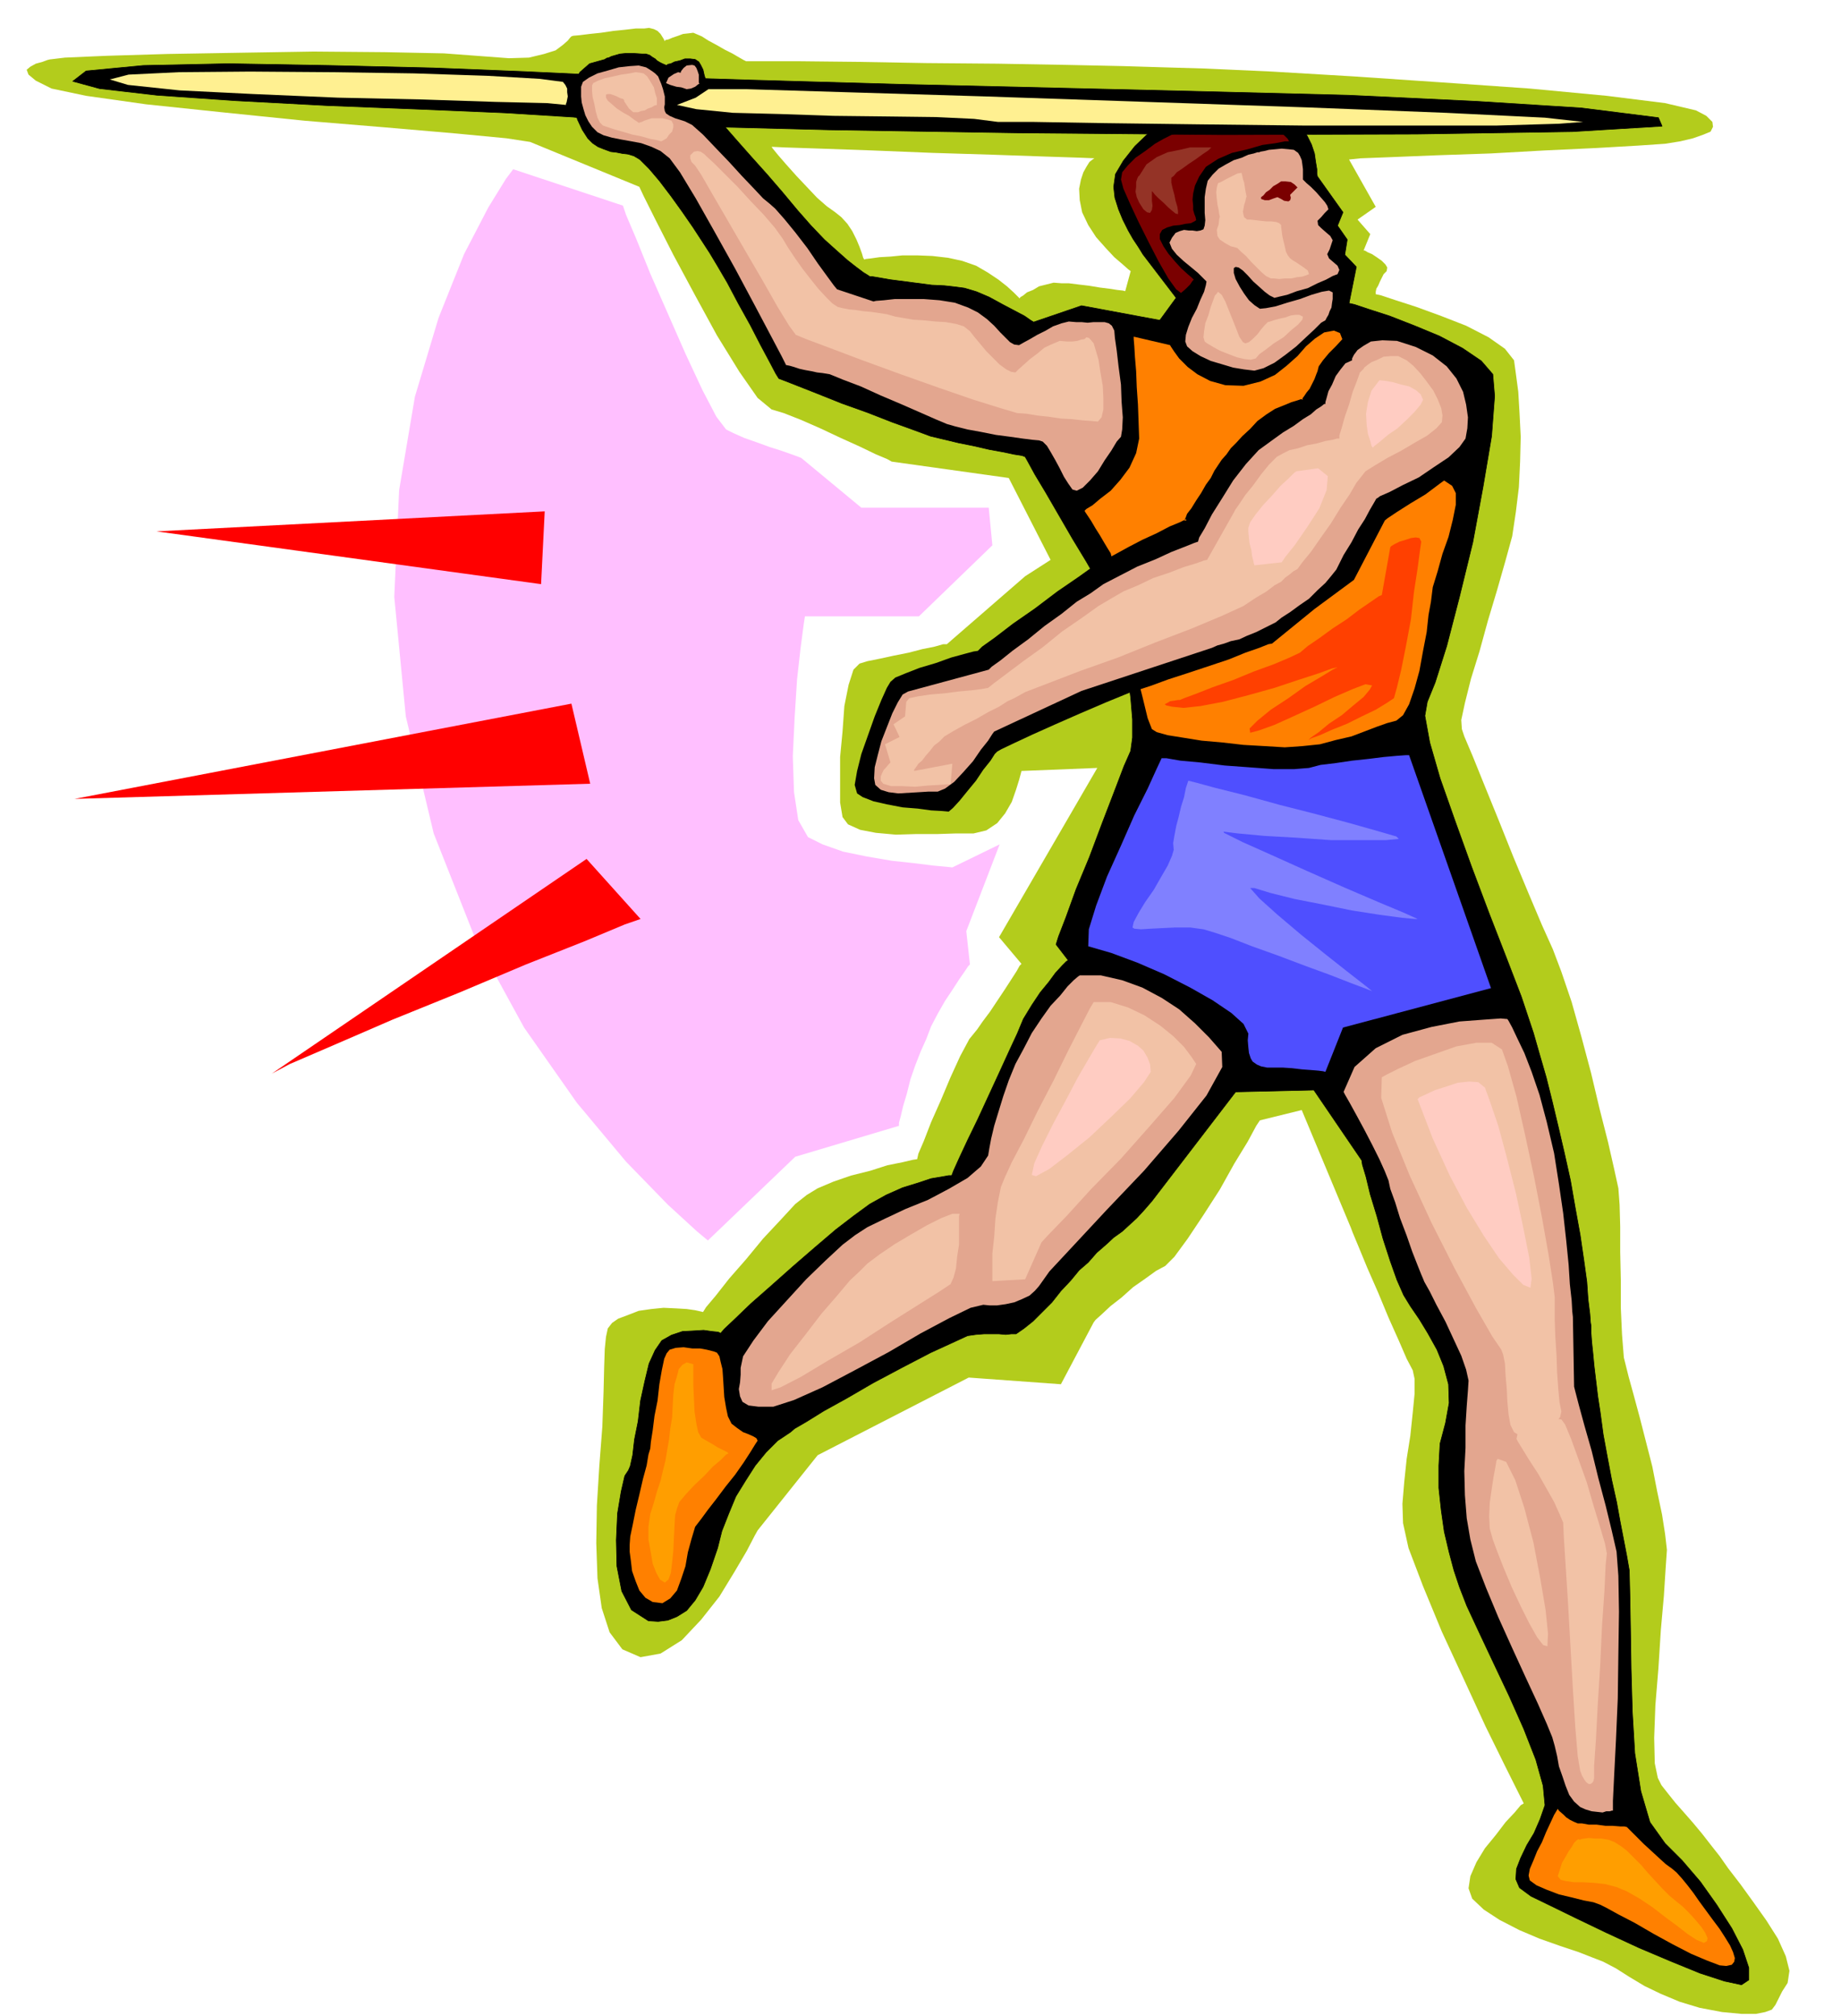 <svg xmlns="http://www.w3.org/2000/svg" fill-rule="evenodd" height="536.871" preserveAspectRatio="none" stroke-linecap="round" viewBox="0 0 3035 3323" width="490.455"><style>.pen0{stroke:#000;stroke-width:1;stroke-linejoin:round}.pen1{stroke:none}.brush2{fill:#000}.brush3{fill:#7a0000}.brush4{fill:#fff091}.brush5{fill:#ff8000}.brush6{fill:#e3a68f}.brush8{fill:#f2c2a6}.brush12{fill:#ff9e00}</style><path class="pen1" d="m2410 1202 4 12 14 33 19 47 24 59 24 60 25 60 22 52 18 40 14 37 17 50 16 57 16 60 14 59 14 55 10 44 7 32 2 27 1 36v42l1 46v46l2 44 3 38 8 32 8 29 10 37 10 39 11 43 8 41 8 38 5 32 3 26-2 29-3 47-5 56-4 63-5 61-2 54 1 42 5 24 6 12 11 14 12 15 15 17 14 16 15 18 14 18 15 19 14 20 20 26 21 29 22 31 19 30 13 29 6 24-3 20-9 14-6 12-5 10-6 8-11 4-15 3h-24l-32-3-37-7-33-10-31-13-27-13-25-15-22-14-21-11-18-7-23-9-30-10-34-12-33-14-33-17-26-17-19-18-6-17 3-20 10-23 14-23 18-22 16-21 15-16 10-12 5-3-9-18-22-44-32-65-35-76-37-80-31-75-24-63-9-41-1-32 3-36 4-38 6-38 4-38 3-31v-25l-3-14-10-19-13-30-17-38-17-41-18-41-14-34-10-24-3-8-81-194-69 17-6 9-14 26-22 36-24 43-27 42-26 39-22 30-15 15-15 8-18 13-20 14-19 17-18 14-15 14-10 9-3 4-54 102-152-11-249 128-99 124-5 9-13 25-20 34-25 41-30 38-32 34-35 22-33 6-30-13-21-28-13-40-7-49-2-58 1-62 4-65 5-65 2-57 1-41 1-30 2-20 3-14 7-9 10-7 16-6 18-7 21-3 20-2 21 1 17 1 14 2 9 2 4 1 5-8 16-19 22-28 28-32 28-34 29-31 24-26 19-15 18-11 26-11 29-10 32-8 28-9 25-5 17-4 7-1 2-9 9-21 12-31 16-36 16-38 16-35 15-28 13-16 9-13 12-16 12-18 12-18 11-17 9-14 5-9 3-3-37-44 162-279-125 5-1 4-3 11-5 16-7 20-11 19-13 16-18 12-21 5h-29l-31 1h-35l-33 1-33-3-26-5-20-9-9-12-4-24v-75l4-42 3-42 7-35 8-25 10-10 13-4 20-4 23-5 25-5 23-6 20-4 14-4h6l129-112 42-27-69-135-193-27-7-4-19-8-27-13-31-14-34-16-32-14-28-11-20-6-23-19-30-43-37-60-36-66-36-67-29-57-20-40-7-15-180-74-39-6-84-8-116-10-133-11-137-14-124-13-99-14-57-12-26-13-12-10-3-8 6-5 9-5 11-3 8-3 4-1 25-3 69-3 100-3 118-2 123-2 117 1 98 2 67 5 40 3 33-1 25-6 19-6 12-9 8-7 4-5 2-2 3-1 11-1 16-2 19-2 20-3 20-2 17-2h14l8-1 8 2 6 3 5 5 5 8 2 4 1-2 5-1 7-3 9-3 8-3 9-1 8-1 7 3 7 3 11 7 13 7 14 8 12 6 12 7 7 4 4 2h90l94 1 113 2 118 1 113 2 94 2 66 2 69 2 110 5 135 8 147 10 143 10 127 12 96 12 51 12 17 9 10 10 1 8-4 8-12 5-17 6-21 5-25 4-44 3-69 4-85 4-90 5-88 3-74 3-52 2-19 2 44 78-30 21 21 24-11 27h2l5 3 7 3 9 6 7 5 6 6 3 5-1 6-5 5-3 6-3 6-3 7-3 5-1 5v4l9 2 24 8 34 11 41 15 41 16 37 19 27 19 15 19 3 22 4 30 2 34 2 40-1 41-2 42-5 41-6 40-11 40-14 49-15 50-14 51-14 45-10 40-6 28 1 15zM1272 242l2 3 9 11 13 15 17 19 17 18 17 18 16 14 14 10 10 8 10 11 8 12 7 14 5 12 4 11 2 7 2 3 2-1 9-1 14-2 18-1 20-2h24l25 1 26 3 23 5 23 8 19 11 18 12 14 11 11 10 7 7 3 3 1-2 5-3 6-5 10-4 10-6 12-3 12-3 13 1h12l16 2 17 2 18 3 16 2 13 2 9 1 4 1 9-33-4-3-9-8-14-12-14-15-16-18-13-20-10-21-4-20-1-19 3-15 4-12 5-9 5-8 5-4 3-2h2l-24-1-61-2-86-3-98-3-99-4-85-3-60-2-21-1z" style="fill:#b3cc1c"/><path class="pen0 brush2" d="m1956 170-6 3-14 11-21 16-22 20-22 21-19 24-13 22-3 21 2 18 6 19 7 17 9 18 8 14 8 12 5 8 3 5 55 72-27 37-129-24-79 27-5-3-10-7-17-9-19-10-22-12-21-9-20-6-15-2-18-2-21-1-23-3-23-3-23-3-17-3-12-2h-4l-3-2-8-5-12-9-14-11-18-16-20-18-22-23-22-25-25-30-25-29-26-29-23-26-21-24-17-17-11-12-3-3v-11l1-11-1-11v-10l-3-10-2-9-4-8-3-5-6-4-8-1h-9l-8 3-9 2-6 3-5 1-2 2-7-3-4-2-5-3-3-3-5-3-4-3-6-2h-6l-15-1h-12l-10 1-7 2-7 2-4 2-4 1-3 2-25 7-16 14-9 17-2 21 2 20 5 20 8 17 9 14 8 8 9 6 10 4 11 4 9 1 10 2 9 1 10 3 10 6 15 15 17 20 19 25 18 25 18 26 15 23 13 20 12 20 17 29 18 34 20 36 17 33 15 28 10 19 5 8 8 3 23 9 33 13 40 16 42 15 41 16 36 13 27 10 21 5 25 6 25 5 26 6 22 4 19 4 13 2 5 2 4 7 12 22 18 30 22 38 22 38 23 38 19 33 14 24 9 22 10 31 8 36 8 40 5 38 3 36v30l-3 22-11 25-16 42-20 52-21 56-22 53-17 47-12 31-4 13 20 26-3 2-7 7-11 12-11 15-14 17-14 21-14 23-10 24-13 28-16 35-18 39-18 39-17 35-14 30-9 20-3 8h-5l-11 2-18 3-21 7-26 8-27 12-27 15-26 19-30 23-34 29-37 32-36 32-33 29-26 25-18 17-6 7-4-2-10-1-14-2-16 1-19 1-18 6-16 9-11 16-10 22-7 29-7 32-4 34-6 30-3 26-4 18-3 7-6 9-6 26-6 36-2 44 1 43 8 41 16 31 28 18 16 1 16-2 15-6 16-10 14-17 13-22 12-29 12-35 7-28 11-28 12-29 16-26 16-25 18-22 19-19 21-14 7-6 19-11 29-18 38-21 43-25 47-25 48-25 48-22 13-6 14-2 13-1h25l11 1 9-1h8l13-9 15-12 15-15 16-16 15-19 16-17 14-17 15-13 14-16 15-13 13-12 14-10 12-11 12-11 12-13 13-15 138-180 129-3 79 116 1 7 6 20 7 29 11 36 10 37 12 37 11 31 11 25 11 18 15 22 14 23 15 27 11 27 8 30 1 31-6 33-9 34-2 36v37l4 37 5 35 8 34 8 30 9 27 12 31 20 43 24 51 26 55 24 54 20 51 12 43 3 32-8 23-10 23-12 20-10 21-7 18-1 17 6 14 19 14 31 15 43 21 50 24 54 25 52 22 49 20 40 13 28 6 12-8v-20l-10-30-18-35-25-39-27-38-30-35-28-28-25-35-15-51-10-63-4-68-2-71-1-65-1-56-1-41-4-23-5-26-6-31-6-33-8-36-7-37-7-38-5-37-4-26-3-25-3-25-2-21-2-19-1-14v-12l-1-6-1-14-3-24-2-29-5-36-6-41-8-44-8-46-10-45-10-43-10-42-10-40-11-38-10-35-11-33-9-27-25-65-28-72-29-77-27-75-25-71-17-59-8-44 4-23 13-32 19-60 21-81 22-90 17-92 14-83 5-66-3-36-19-22-31-21-38-20-41-17-41-16-34-11-24-8-9-2 12-60-19-20 4-25-16-23 9-22-42-59-1-4v-8l-2-12-2-14-5-15-7-14-9-12-12-8-19-7-25-6-28-7-28-6-29-6-23-2-18-2-8 2z"/><path class="pen1 brush3" d="m1932 222-4 2-10 5-14 8-16 12-16 11-13 13-9 11-2 12 4 15 11 25 14 30 17 34 16 31 16 28 13 18 8 6 8-7 7-7 4-6 2-2-3-3-7-6-11-10-10-11-11-13-8-12-6-12v-8l4-7 8-4 10-3 11-1 9-2 9-1 6-3 3-2-1-5-2-5-2-7v-7l-1-10 1-10 3-13 7-15 11-16 20-13 23-10 26-6 24-7 22-3 15-3h7l-2-4-6-6-12-7-17-6-26-5-34-1-44 5-52 13z"/><path class="pen0 brush2" d="m2734 194 6 14-148 9-257 4-320 1-339-3-309-5-236-6-116-7-70-8-113-7-141-6-152-6-150-8-130-9-95-11-44-12 22-17 94-9 141-3 168 3 169 4 150 6 106 5 41 2 227 7 246 7 253 6 251 6 235 6 210 10 174 11 127 16z"/><path class="pen1 brush4" d="m1116 173 31-12 21-14h62l164 5 231 7 265 9 263 9 231 9 163 8 63 7-40 3-103 3h-317l-174-2-156-2-118-2h-57l-39-5-63-3-81-1-88-1-88-3-78-2-60-6-32-7z"/><path class="pen1 brush5" d="m1869 555 60 14 1 2 6 9 8 11 14 14 16 12 21 11 25 7 30 1 28-7 24-11 19-15 18-16 14-16 15-13 15-10 16-3 10 4 5 13-3 18-5 22-8 22-8 22-5 18-1 13 7 11 22 15 30 17 36 20 36 18 34 17 27 14 18 12 6 12v19l-5 25-7 28-10 28-8 29-8 26-3 24-4 22-3 28-6 31-6 33-8 29-9 26-10 18-11 9-15 4-17 6-21 8-21 8-26 6-26 7-29 3-29 2-33-2-35-2-35-4-34-3-31-5-25-4-18-5-8-5-7-18-8-33-11-44-10-50-11-51-9-45-8-33-4-16-5-8-6-10-7-12-7-11-7-12-6-9-4-6-1-2 3-3 10-6 13-11 17-13 16-18 15-20 11-24 5-24-1-28-1-28-2-29-1-26-2-24-1-17-1-12v-4z"/><path class="pen1 brush2" d="m2235 539-3 2-7 7-11 10-11 12-12 12-10 12-7 10-2 8-2 5-3 8-4 8-4 8-5 6-4 6-3 4 1 2-3-1-6 2-10 3-12 5-15 6-14 9-15 11-12 13-13 12-10 11-9 9-7 10-8 9-6 9-6 9-6 12-8 11-8 14-8 12-8 13-7 9-3 8-2 3h4l-1-2-10 5-17 7-21 11-24 11-23 12-20 11-15 8-19 10-28 20-35 24-37 28-36 25-30 23-21 15-7 7-7 1-15 4-22 6-25 9-27 8-23 9-17 7-8 7-6 10-9 20-11 27-11 31-11 31-7 28-4 23 4 14 9 6 18 7 22 5 26 5 25 2 22 3 18 1 11 1 7-6 11-12 13-16 14-17 12-18 12-15 7-11 4-4 7-4 21-10 30-14 38-17 41-18 42-18 39-16 34-11 30-11 34-11 33-11 33-11 27-11 23-8 15-6 6-1 70-57 65-48 51-98 5-4 15-10 22-14 25-15 24-18 22-16 15-14 7-9 1-12 4-17 5-22 6-23 3-25 2-22-2-18-6-11-13-11-18-13-23-13-25-13-30-11-29-8-30-4-28 4z"/><path class="pen1 brush6" d="M2229 594v-3l3-6 6-8 10-7 12-7 19-2 24 1 31 10 28 14 23 18 16 20 11 22 5 21 3 21-1 18-3 17-10 14-18 17-24 16-25 17-27 13-21 11-16 7-4 3-2 1-4 7-7 12-8 15-11 17-11 21-13 21-12 24-8 10-10 12-13 12-14 14-16 11-15 11-14 9-10 8-16 8-16 8-15 6-13 6-14 3-11 4-11 3-9 4-215 71-144 67-3 4-7 11-12 15-13 19-16 18-15 16-15 11-12 5h-15l-16 1-17 1-17 1-16-2-13-4-9-8-2-11 1-18 5-20 6-23 9-23 9-23 9-18 8-13 9-5 133-36 5-5 14-10 20-16 26-19 27-22 28-20 25-20 23-14 21-15 27-14 29-15 30-12 26-12 23-9 15-6 6-2 2-7 9-15 12-23 17-27 18-29 21-27 21-23 22-16 18-13 18-11 15-11 13-8 9-8 8-5 5-4h2v-3l2-7 3-11 6-11 6-14 8-11 8-10 11-5z"/><path class="pen1" style="fill:#4f4fff" d="M1915 1250h8l23 4 33 3 40 5 41 3 40 3h33l25-2 19-5 25-3 27-4 28-3 24-3 22-2 14-1h6l135 384-244 65-29 73-4-1-8-1-12-1-14-1-17-2-15-1h-26l-10-2-7-3-7-5-3-5-3-9-1-9-1-12 1-11-8-16-20-18-31-21-37-21-43-22-44-19-43-16-38-11 1-28 12-39 18-48 23-51 22-50 22-44 15-33 8-17z"/><path class="pen1 brush6" d="m2215 1800 2 4 8 14 11 20 13 24 13 25 12 24 9 20 6 15 3 14 8 22 8 26 11 29 9 26 9 23 6 15 3 7 2 5 9 16 11 22 15 28 13 28 13 28 8 23 4 18-1 16-2 26-2 32v37l-2 38 1 40 3 38 6 35 9 36 17 44 20 48 23 51 22 48 20 43 15 34 9 22 4 14 4 17 3 17 6 17 5 15 6 15 8 11 10 9 9 4 10 3 9 1 9 1 6-2h6l3-1h2v-16l2-41 3-59 3-69 1-74 1-69-1-59-3-40-8-35-10-41-12-45-11-45-12-42-9-33-6-23-2-8-2-115-1-9-1-18-3-27-2-32-4-40-5-45-7-48-8-51-12-51-12-45-13-38-12-31-12-25-8-17-6-11-2-3-11-1-28 2-40 3-46 9-48 13-44 22-35 31-18 41zm-435-192-3 2-7 6-10 10-12 15-16 17-15 21-16 24-14 27-13 24-11 27-9 26-8 26-7 23-5 21-3 16-2 12-12 18-22 19-31 18-34 18-37 15-34 16-29 14-20 13-21 16-28 26-32 31-32 35-31 34-24 32-17 26-4 19v11l-1 13-2 11 2 12 4 9 10 6 16 2h25l34-11 47-21 53-28 56-30 53-31 47-25 35-17 21-5 10 1h13l14-2 14-3 12-5 13-6 9-8 7-8 17-24 41-44 54-58 61-64 57-66 46-58 26-47-1-25-21-24-23-23-26-23-29-19-32-17-33-12-35-8h-35zm296-1357 2-1 6-1 8-2 11-1 10-1 11 1 9 1 7 5 3 5 3 7 1 7 1 8v17l1 1 5 5 7 6 9 9 7 8 7 8 4 6 2 6-6 6-6 7-6 6 1 7 5 5 8 7 7 6 4 7-2 6-3 9-4 8 3 7 7 6 7 6 3 7-3 7-8 3-11 6-14 6-16 8-18 5-16 6-13 3-8 2-8-4-8-6-10-9-9-8-9-10-8-8-7-5-5-1-3 2v8l3 10 7 13 7 11 8 11 9 8 9 6 10-1 16-3 19-6 21-6 19-7 17-5 12-2 6 3v11l-1 6-1 8-3 6-2 6-3 5-2 4-7 4-11 11-14 13-16 15-18 14-18 13-18 9-15 4-17-2-18-3-20-6-17-5-17-8-13-8-9-8-3-8 1-11 4-13 6-15 8-15 6-15 6-13 3-11 1-6-6-6-8-8-12-10-11-9-12-11-8-10-4-10 4-8 6-8 7-3 7-2 8 1h6l7 1 6-1 5-2 2-6 1-9-1-12v-26l2-14 3-13 8-10 10-10 12-7 13-7 13-4 11-5 9-2 6-2h3zm-636 246 4-1 13-1 18-2h48l26 2 25 4 22 8 16 8 15 11 12 11 10 11 8 8 8 8 7 4 8 1 7-4 11-6 12-7 14-7 12-7 14-5 12-3 12 1h9l10 1 10-1h18l7 2 5 4 4 8 1 12 3 21 3 26 4 30 1 28 2 26-1 20-2 12-7 8-9 15-11 16-11 18-13 15-12 12-10 5-7-2-7-10-7-11-7-14-7-13-8-14-6-10-7-7-6-2-11-1-16-2-21-3-23-3-25-5-22-4-20-5-14-4-19-8-25-11-32-14-33-14-33-15-29-11-22-9-12-2-9-1-9-2-11-2-9-2-9-3-7-2-5-1h-1l-7-14-19-36-27-51-31-58-34-61-31-55-26-43-17-23-15-12-15-7-17-6-16-3-17-3-15-3-14-4-10-5-9-9-6-9-5-10-3-10-3-11-1-10v-16l3-8 10-7 14-7 18-5 17-5 18-2 15-1 12 3 5 3 6 4 4 3 5 5 2 5 3 7 3 9 3 12v13l-1 5 1 6 2 4 6 4 9 4 16 5 12 6 18 16 20 21 23 24 21 23 20 21 15 16 11 9 9 8 15 17 18 22 20 26 17 25 16 22 11 15 5 6 60 20z"/><path class="pen1 brush6" d="m1122 120 1-3 4-5 5-4 9-1 4 1 3 4 2 5 2 6v13l1 2-2 1-5 4-7 3-7 1-9-3-8-1-10-3-7-3 4-9 9-6 7-3 4 1z"/><path class="pen1 brush8" d="M976 141v9l1 10 3 12 2 11 3 11 4 8 5 5 6 2 12 4 14 4 17 5 15 3 14 4 11 2 7 2 4-2 5-3 4-6 5-5 2-7v-5l-3-6-6-2-9-2h-18l-6 2-6 2-4 2-4 1v1l-3-2-6-4-8-6-9-5-11-7-8-7-7-6-3-5v-5l3-1h4l6 2 5 2 6 3 4 1 2 2v2l4 6 4 6 7 6h8l5-2 6-1 5-3 6-2 5-3 4-1v-11l-3-9-2-9-6-10-5-8-6-5-5-1-8-1-10 2-14 2-13 3-14 3-11 4-8 4-2 4zm185 113 4 4 12 11 17 17 22 22 21 23 22 23 18 21 13 18 9 15 12 18 12 17 14 18 12 15 13 14 10 10 9 6 8 2 10 2 11 1 13 2 12 1 14 2 13 2 14 4 12 2 17 3 17 1 20 2 17 1 17 3 13 4 10 8 7 9 10 12 10 12 12 12 10 10 11 8 8 4 7 1 5-5 9-8 10-9 12-9 12-10 13-6 12-5 12 1h9l8-1 6-2 6-1 3-3 4 1 3 3 5 6 3 10 5 17 3 20 4 23 1 20v19l-3 13-6 7-11-1-14-1-18-2-18-1-20-3-19-2-18-3-15-1-27-8-45-14-58-20-62-22-63-23-53-20-40-15-17-7-11-15-19-31-25-44-28-48-29-50-25-43-19-33-10-15-6-6-2-6v-5l3-3 3-3 6-1 5 1 6 4zm1087 354 1-2 5-4 7-5 10-4 10-5 12-1h12l14 7 11 9 12 13 10 13 11 15 7 14 6 15 2 12-1 11-9 10-15 12-21 12-22 13-23 12-20 12-16 10-7 9-8 10-11 19-15 22-16 26-17 24-16 23-14 17-8 11-7 4-6 5-7 5-7 7-11 6-13 10-17 10-21 14-35 16-50 21-60 23-62 25-62 22-52 20-39 15-18 10-11 5-14 9-18 9-19 11-20 10-18 10-15 9-9 9-8 6-7 9-7 8-6 8-6 5-4 6-3 4v2l63-12-3 34h-6l-13 1-18 1-21 2-22-1h-18l-13-4-4-5v-7l2-5 3-6 3-3 5-6 3-3-9-30 24-12-10-21 19-13 2-24 5-6 14-3 20-3 24-2 23-3 22-2 16-2 11-2 10-8 20-15 28-21 32-23 32-26 32-22 28-20 22-13 19-11 24-10 25-12 27-9 23-9 20-6 14-5 5-1 44-78 2-4 7-10 10-15 13-16 13-18 13-16 13-13 11-6 10-5 14-3 15-5 16-3 14-4 12-2 7-2h4v-5l4-13 5-18 7-20 6-21 7-18 5-14 6-6z"/><path class="pen1" style="fill:#ff4000" d="m1945 1154 7-3 19-7 28-11 34-12 34-14 33-12 26-11 17-8 13-11 19-13 22-16 23-15 21-16 19-13 13-9 5-2 14-79 2-2 5-3 8-4 10-3 9-3 8-1 6 1 3 6-2 14-4 30-6 39-5 45-8 43-8 40-7 29-5 18-12 8-18 11-23 11-24 12-25 10-20 9-14 5-5 3 4-4 13-9 17-14 21-14 19-16 17-14 10-12 4-7-11-2-21 8-30 13-33 16-35 16-31 14-25 9-15 4-1-7 13-13 22-18 29-19 28-20 27-16 18-11 8-4-9 2-22 8-34 11-39 13-43 12-42 11-37 7-28 3-19-2-9-2-3-2 4-2 5-3 7-1 6-1h3z"/><path class="pen1 brush3" d="M2079 327v-2l4-3 4-5 6-4 6-6 7-4 6-4h7l9 1 6 4 3 3 2 2-12 12v1l1 4-1 4-3 2-7-1-5-3-6-3-6 2-8 3h-7l-6-2v-1z"/><path class="pen1 brush8" d="M2047 285v1l1 4 1 5 2 6 1 6 1 7 1 5 1 5-1 3-1 5-2 6-1 6-1 5 1 5 1 4 5 4h5l9 1 8 1 10 1h8l8 1 5 2 3 3v3l1 7 1 8 2 9 2 8 2 9 3 6 4 5 4 3 5 3 6 4 6 4 8 6 2 6-5 2-6 2-9 1-9 2h-11l-9 1-9-1h-5l-8-4-7-6-9-9-8-8-9-10-8-7-6-6-3-1-8-2-9-5-9-6-4-6-1-10 3-9 1-9 1-4-1-4-1-7-2-9-1-9-1-11 1-8 2-7 5-2 9-5 10-5 8-4 7-1zm-42 200-2 2-3 8-4 11-4 14-5 13-2 13-1 10 2 7 4 3 10 6 11 6 15 6 13 5 13 3 10 1 8-2 6-7 11-8 13-10 16-10 13-12 11-9 7-8 1-5-6-3h-6l-8 1-8 3-9 2-8 2-6 2-3 1-4 1-5 5-6 7-6 8-7 7-7 6-6 2-4-2-6-9-5-13-6-15-6-15-6-15-6-11-6-5-3 4z"/><path class="pen1" style="fill:#943326" d="M1878 290h-1l-2 4-2 6v8l-1 8 2 9 4 9 7 11 6 5 5 1 3-5 1-7-1-8v-16l1 1 4 5 6 6 9 8 7 7 7 6 5 4 4 1v-5l-1-7-3-10-2-10-3-11-2-9v-8l4-3 5-6 9-6 11-8 12-8 11-8 9-6 5-5h1-36l-17 4-20 4-18 8-17 12-12 19z"/><path class="pen1 brush8" d="m2278 1776 7-4 20-10 28-13 34-12 34-12 33-6h25l17 11 10 28 14 50 14 62 15 70 13 67 11 62 7 45 3 24v37l1 28 2 31 1 29 2 28 2 21 3 15-2 9-7 9-11 7-12 8-14 5-13 2-11-1-8-5-6-12-3-17-2-21-1-21-2-23-1-19-3-15-3-8-15-22-27-47-35-65-38-75-36-78-29-71-18-57 1-34zm191 629-2 3-2 12-3 16-3 20-3 21-1 23 1 20 5 18 7 19 11 28 13 31 15 32 14 28 13 23 10 13 7 2 1-21-4-39-9-53-11-58-15-57-15-46-15-30-14-5z"/><path class="pen1 brush8" d="m2500 2372 2 4 8 13 11 18 15 23 13 23 13 23 9 20 6 14 1 23 3 47 4 63 4 71 4 70 4 64 4 47 4 24 3 8 4 7 3 4 4 3h3l3-2 2-3 1-5v-20l3-43 3-58 4-64 3-65 4-58 2-43 2-19-3-16-8-27-11-36-11-38-14-39-12-33-10-24-6-8-8-1-10 1-13 2-12 5-12 4-10 6-7 6-2 9z"/><path class="pen1" style="fill:#8080ff" d="m1959 1287 12 3 33 9 48 12 58 16 59 15 56 15 46 13 31 9 4 4-21 2h-91l-57-4-53-3-43-4-24-3 1 2 30 15 47 21 60 27 61 27 56 24 43 18 22 10h-4l-22-2-37-5-45-7-49-10-46-9-40-10-26-8h-7l15 17 30 27 39 33 41 33 38 30 27 21 11 9-10-4-24-9-36-14-41-15-45-17-42-15-36-14-24-8-20-6-22-3h-24l-21 1-20 1-16 1-11-1-3-2 2-9 8-15 11-18 14-20 12-21 11-19 7-16 3-10-1-11 2-12 3-16 4-15 4-17 5-16 3-15 4-12z"/><path class="pen1 brush8" d="m1803 1652-6 10-15 29-21 41-24 49-26 50-23 47-20 38-11 24-7 17-5 25-4 27-2 30-3 27v46l54-3 27-61 11-12 30-31 41-45 49-50 47-53 41-47 27-37 9-19-8-12-12-16-18-18-21-17-26-17-27-13-29-9h-28zm-221 349-1 4v47l-3 19-2 20-4 15-5 11-18 12-35 22-46 29-51 33-52 30-45 27-33 17-15 5v-11l12-20 19-29 25-32 26-34 26-30 21-25 16-15 13-13 20-15 25-17 27-16 26-15 24-12 18-7h12z"/><path class="pen1 brush5" d="m2568 2982 2 3 8 7 4 4 6 4 6 3 7 3h7l11 2h13l15 2h12l12 1h7l4 1 2 2 6 6 8 8 12 12 12 11 13 12 11 10 11 8 7 6 9 10 9 11 10 13 9 13 11 15 11 15 12 16 9 14 8 13 5 11 3 10-1 6-4 5-9 2-11-1-21-8-26-11-31-16-31-17-31-18-27-14-20-11-10-5-11-4-16-3-20-5-21-5-21-8-16-7-11-8-2-8 2-11 6-14 6-15 8-15 7-17 7-15 6-13 6-10z"/><path class="pen1 brush12" d="m2605 3033 1-1 6-1 7-1 11 1h10l12 2 10 4 11 7 9 7 11 11 12 12 12 14 12 13 12 13 11 11 12 10 10 8 11 11 10 11 10 12 6 9 4 9-1 5-5 3-12-5-14-9-18-14-19-14-22-17-21-14-21-12-17-7-19-5-18-2-18-1h-15l-14-2-8-2-5-6 3-9 4-13 6-10 5-9 5-7 4-7 4-4 3-2 3 1z"/><path class="pen1 brush5" d="m1177 2228-4-1-8-2-11-2h-13l-14-2-13 1-10 3-5 6-4 9-4 19-4 23-3 27-5 25-3 24-3 19-1 11-3 10-3 18-6 22-6 26-6 25-5 25-4 19-1 14v11l2 15 2 17 6 17 6 15 10 12 12 7 16 2 13-8 11-13 7-19 7-21 4-23 6-22 6-20 10-13 11-15 14-18 15-20 16-20 14-20 11-17 8-13 4-6-2-4-5-3-9-4-8-3-10-7-9-7-6-12-3-14-3-18-1-16-1-16-1-14-3-12-2-9-4-6-5-2z"/><path class="pen1 brush12" d="M1143 2249v35l1 22 1 21 3 20 3 14 5 9 5 3 7 4 7 4 8 5 6 3 6 3 4 2 2 2-4 2-9 9-13 11-14 15-16 15-14 15-11 13-4 11-3 11-1 17-1 20-1 22-2 19-2 17-4 11-6 5-8-5-6-11-6-15-3-18-4-22v-21l3-21 6-19 5-18 6-18 4-17 4-16 3-18 3-17 2-18 3-18 1-20 1-18 2-17 4-13 3-12 6-7 7-4 11 3z"/><path class="pen1 brush4" d="m181 131 31-8 83-4 117-1 136 1 135 2 121 4 86 5 38 5 4 5 3 6v6l1 7-1 5-1 5-1 2v2l-31-3-85-2-121-4-139-3-140-6-121-6-85-9-30-9z"/><path class="pen1" d="M2274 627h2l9 1 11 2 14 4 13 3 11 6 8 7 4 9-4 8-10 12-13 13-15 14-16 11-13 11-9 7-3 3-2-3-2-8-4-12-2-15-1-18 3-19 6-19 13-17zm-137 150-4 3-9 9-13 12-14 16-15 16-12 15-9 13-3 9v7l1 10 1 9 3 11 1 9 2 8 1 5 1 3 45-5 6-9 16-20 20-29 20-31 12-30 2-23-16-13-36 5zm200 1035 3-3 11-5 15-7 19-6 18-6 19-2 15 1 11 9 8 22 14 41 14 52 15 59 12 56 10 50 4 35-2 15-12-5-17-17-23-27-25-37-28-46-28-53-28-61-25-65zm-524-97-5 8-13 22-18 31-20 38-21 39-18 36-13 29-4 19 7 2 22-12 30-23 36-29 35-33 32-31 23-27 11-17-1-12-4-11-7-12-9-8-14-8-15-4-17-1-17 4z" style="fill:#ffccc2"/><path class="pen1" style="fill:#ffbfff" d="m846 279 181 60 5 15 17 40 23 57 29 66 29 66 28 60 23 44 16 21 12 6 18 8 20 7 22 8 19 6 17 6 11 4 5 2 99 82h210l6 62-121 117h-188l-2 13-5 38-6 53-4 63-3 64 2 59 7 46 16 28 24 12 34 12 39 8 41 7 37 4 32 4 22 2 9 1 78-38-55 143 6 55-3 3-6 9-9 13-11 17-12 18-12 21-11 21-8 21-9 20-9 23-8 23-6 24-6 20-4 17-3 11v5l-171 51-144 138-18-15-48-44-69-71-81-97-87-124-81-148-68-172-46-193-19-197 8-176 26-154 39-130 42-105 40-77 29-47 12-16z"/><path class="pen1" d="m258 876 640-33-6 120-634-87zm-135 441 819-157 31 132-850 25zm325 453 519-354 89 99-26 9-67 28-96 38-109 46-111 45-97 42-72 31-30 16z" style="fill:red"/></svg>
